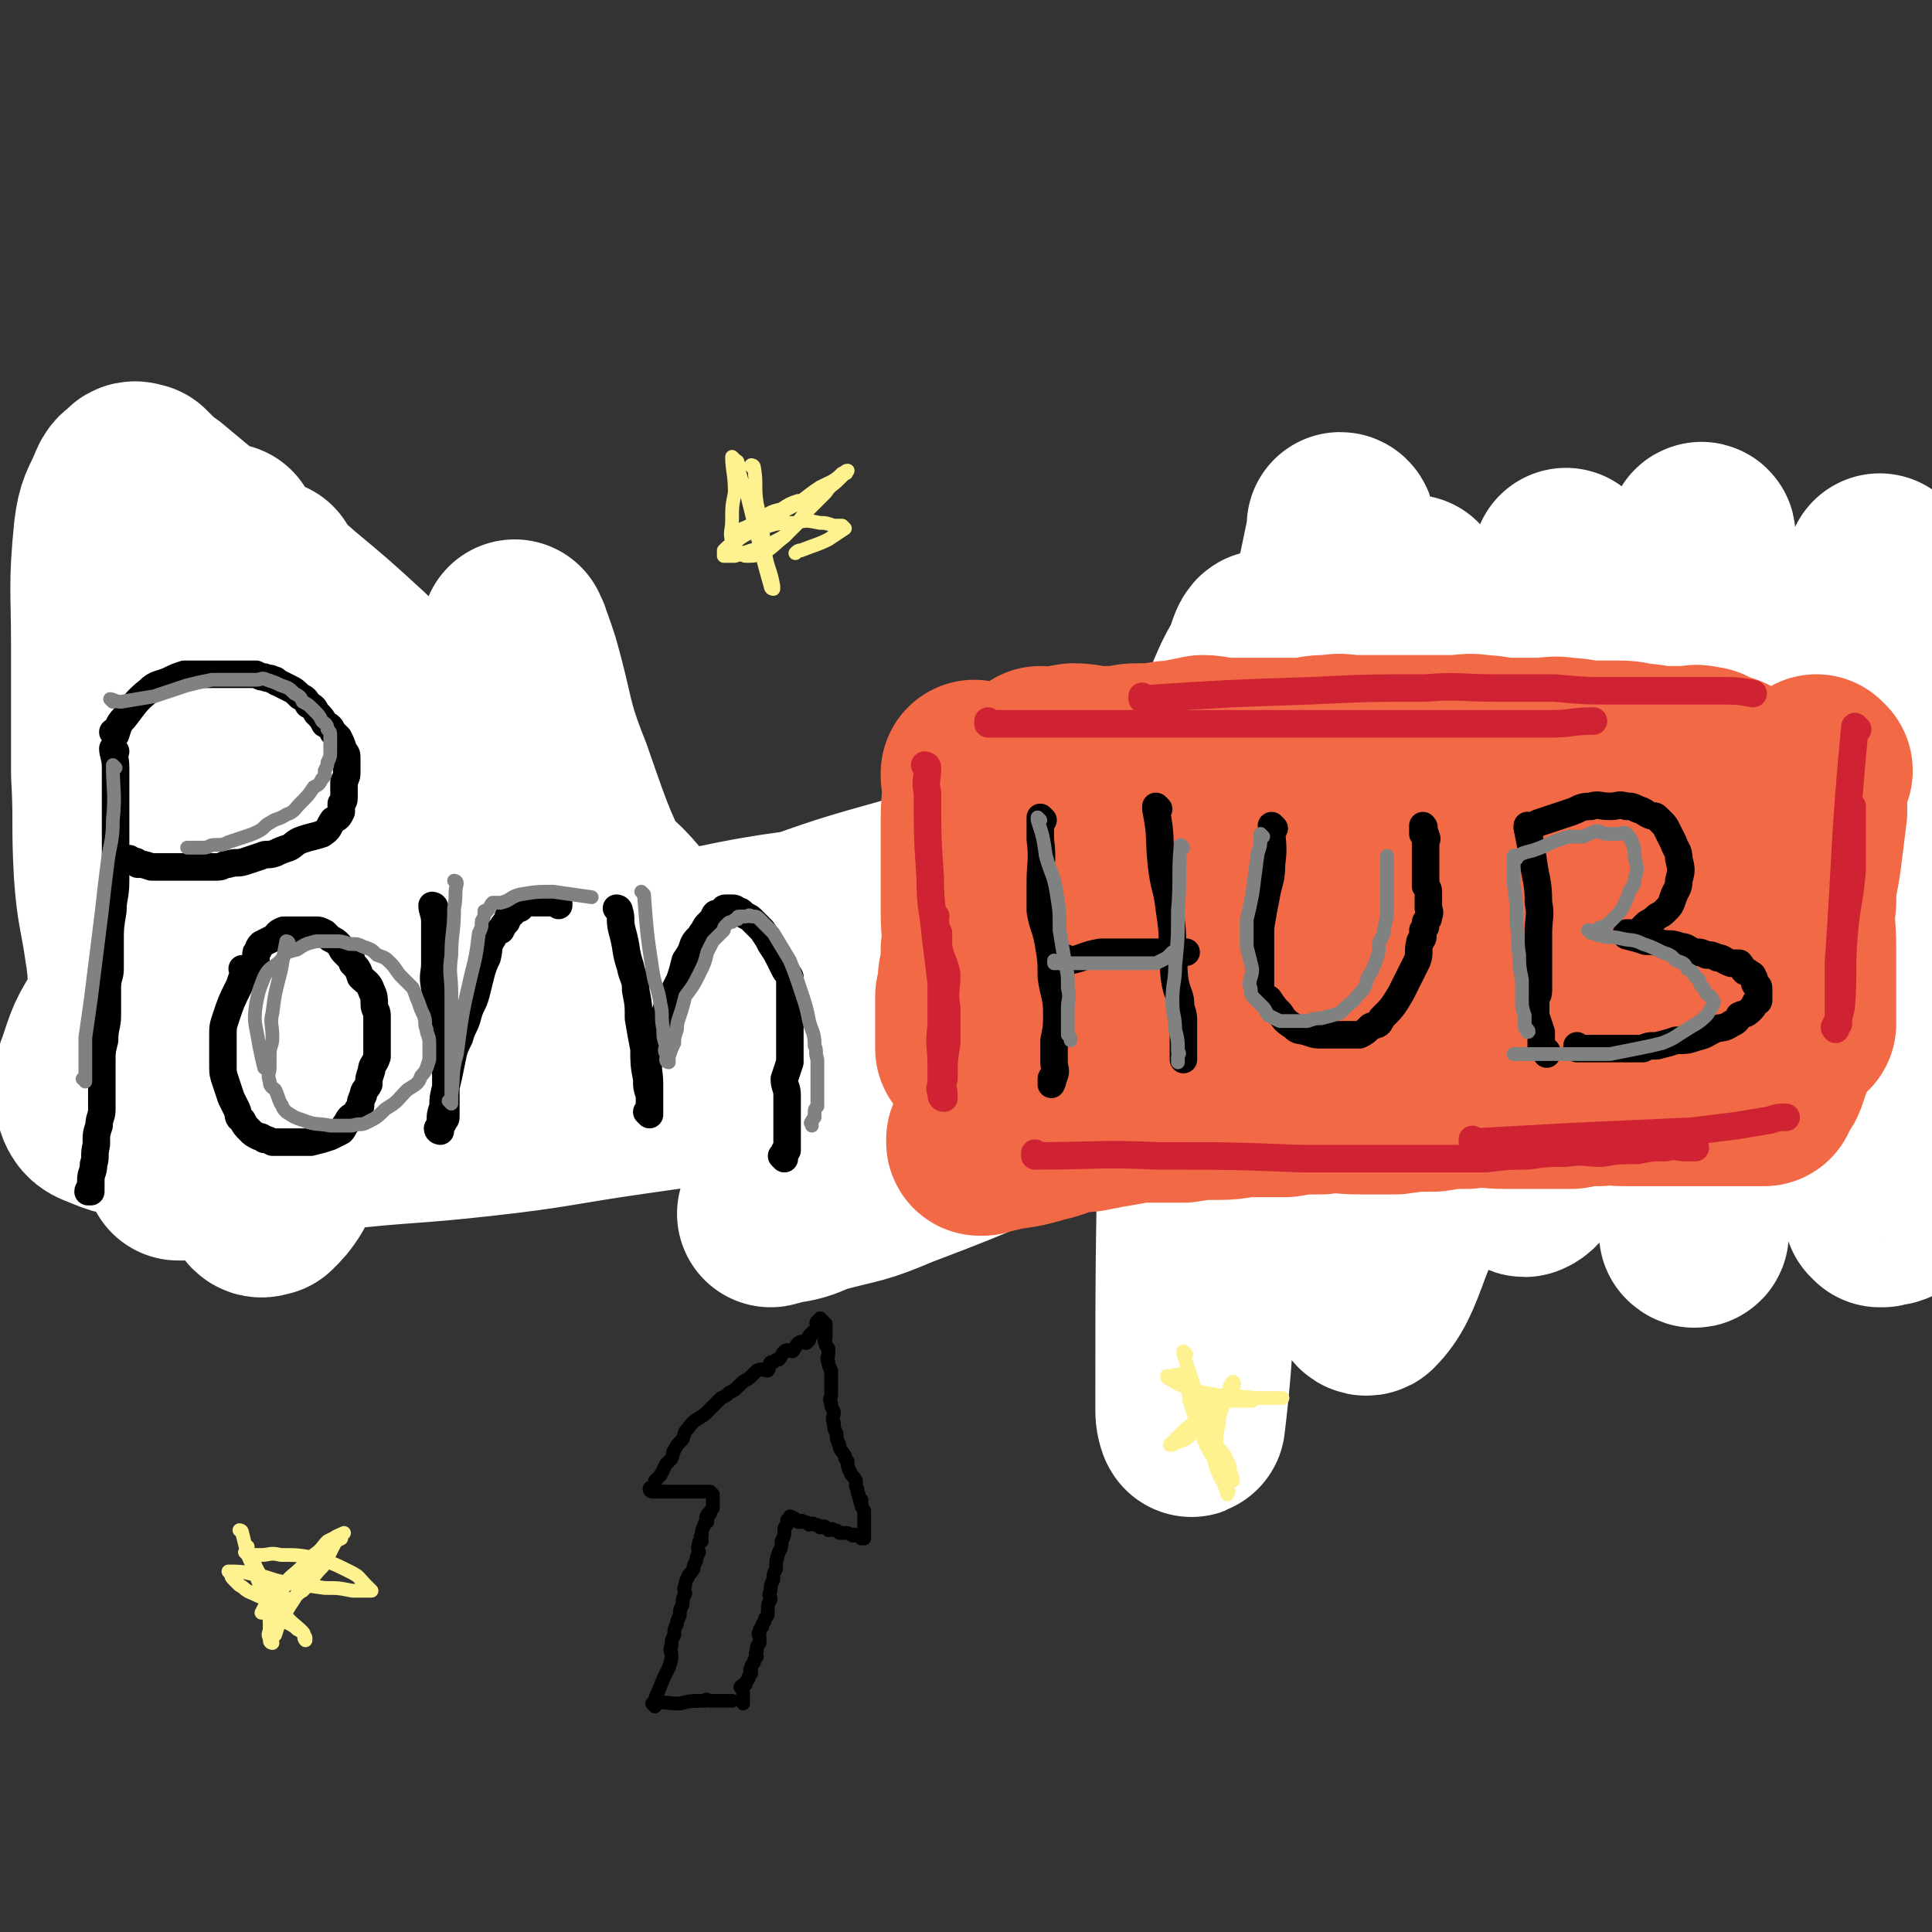 <svg viewBox='0 0 702 702' version='1.1' xmlns='http://www.w3.org/2000/svg' xmlns:xlink='http://www.w3.org/1999/xlink'><rect x="0" y="0" width="702" height="702" fill="#333333" stroke="none"/><g fill='none' stroke='#000000' stroke-width='20' stroke-linecap='round' stroke-linejoin='round'><path d='M55,250c0,0 0,-1 -1,-1 0,0 1,0 1,1 0,0 0,0 0,0 0,0 0,-1 -1,-1 0,0 1,0 1,1 0,0 0,0 0,0 0,0 0,-1 -1,-1 0,0 1,0 1,1 0,6 0,6 0,13 0,8 0,8 0,17 0,7 0,7 0,14 0,9 1,9 1,19 0,10 0,10 0,20 0,7 -1,7 -1,14 0,7 0,7 0,14 0,5 0,5 0,11 -1,5 -1,4 -2,9 -1,5 -1,5 -1,10 0,6 0,6 0,12 0,3 0,3 0,6 0,2 -1,2 -1,4 '/><path d='M49,229c0,0 -1,-1 -1,-1 10,0 11,0 22,0 3,0 3,0 5,0 3,0 3,0 5,0 4,0 4,0 7,0 3,0 3,0 6,0 2,0 2,0 4,0 3,0 3,0 5,0 3,0 3,0 5,0 2,1 2,0 4,1 2,0 2,0 4,1 3,1 3,0 5,1 3,2 3,2 6,3 3,2 3,2 6,3 2,1 2,1 3,2 2,1 2,1 2,2 2,2 1,2 2,3 2,2 2,2 3,4 1,2 1,2 1,3 1,2 1,2 1,4 1,2 1,2 1,5 0,2 0,2 0,4 0,2 0,2 0,4 0,2 0,2 0,4 0,2 0,2 0,4 0,2 0,2 0,4 0,1 -1,1 -1,3 -1,2 -1,2 -2,4 0,2 0,2 -1,4 0,1 -1,1 -2,3 -1,1 -1,1 -2,2 -1,2 -1,2 -2,3 -3,1 -3,1 -6,2 -4,2 -4,2 -8,3 -4,1 -4,1 -7,1 -3,0 -3,1 -6,1 -2,0 -2,0 -4,0 -2,0 -2,0 -4,0 -4,0 -4,0 -7,0 -4,0 -4,0 -7,0 -3,0 -3,0 -6,0 -3,0 -3,0 -6,0 -3,0 -3,0 -6,0 0,0 0,-1 0,-1 -1,-1 -1,0 -2,0 0,0 0,0 0,0 '/><path d='M127,350c0,0 -1,-1 -1,-1 0,0 1,0 1,1 0,0 0,0 0,0 0,0 -1,-1 -1,-1 0,0 1,0 1,1 0,0 0,0 0,0 0,0 -1,-1 -1,-1 0,0 1,0 1,1 0,0 0,0 0,0 -1,0 -1,-1 -1,0 -4,2 -5,2 -8,5 -5,3 -5,2 -8,6 -3,2 -2,2 -3,5 -2,3 -2,3 -3,6 -2,4 -1,4 -2,8 -1,3 -1,4 -1,7 0,3 0,3 0,7 0,4 0,4 1,8 1,2 1,3 2,5 1,2 1,2 3,4 2,2 2,3 5,5 4,2 4,2 8,4 4,1 4,1 8,2 4,0 4,0 9,0 3,0 3,0 6,0 2,-1 2,-1 5,-2 3,-2 2,-3 6,-5 4,-3 4,-2 8,-5 3,-3 2,-3 5,-6 1,-3 1,-3 3,-6 1,-3 2,-3 3,-6 1,-3 0,-4 1,-7 0,-4 1,-4 1,-8 0,-5 0,-5 -1,-9 -1,-4 -2,-4 -3,-8 -1,-3 -1,-3 -2,-6 -1,-3 -1,-3 -2,-5 -2,-3 -2,-2 -4,-5 -1,-2 -1,-2 -3,-4 -2,-2 -3,-2 -6,-3 -4,-2 -4,-2 -7,-3 -4,-1 -4,-1 -8,-1 -3,0 -3,0 -7,0 -2,0 -2,-1 -5,0 -2,0 -2,1 -4,2 -2,2 -1,2 -3,4 0,0 0,0 0,0 '/><path d='M201,326c0,0 -1,-1 -1,-1 0,0 0,0 1,1 0,0 0,0 0,0 0,0 -1,-1 -1,-1 0,0 0,0 1,1 0,0 0,0 0,0 0,1 0,1 0,3 2,6 3,6 5,13 1,6 1,6 2,11 0,5 0,5 1,9 1,8 2,7 3,15 2,8 2,8 3,16 1,5 1,5 2,10 1,4 0,4 1,7 0,2 0,2 0,4 0,2 0,2 0,3 0,1 0,1 0,2 0,0 0,0 0,1 0,0 0,0 0,0 0,0 -1,0 -1,-1 0,-1 0,-1 1,-3 0,-5 0,-5 1,-9 0,-6 0,-6 1,-11 0,-4 0,-4 1,-8 0,-3 -1,-3 0,-7 1,-4 1,-4 3,-7 2,-3 2,-3 3,-6 1,-3 1,-3 2,-6 1,-3 1,-3 2,-6 0,-3 -1,-3 0,-6 0,-2 0,-2 1,-5 0,-2 1,-2 2,-4 1,-2 1,-2 3,-4 3,-2 3,-1 6,-3 3,-1 3,-1 6,-2 2,-1 2,-1 4,-1 2,-1 2,0 4,0 2,0 2,-1 5,0 2,0 2,0 4,1 2,1 2,1 5,2 3,2 3,2 7,4 0,0 0,0 0,0 '/><path d='M316,342c0,0 -1,-1 -1,-1 0,0 0,0 1,1 0,0 0,0 0,0 0,0 -1,-1 -1,-1 0,0 0,0 1,1 0,0 0,0 0,0 0,0 -1,-1 -1,-1 0,0 1,0 1,1 0,4 0,5 0,9 1,9 2,9 3,17 1,7 1,7 2,14 1,8 1,8 2,15 0,5 0,5 1,10 0,2 -1,2 0,5 0,1 0,1 0,3 0,1 0,1 1,2 0,1 0,1 0,2 0,0 0,0 0,0 0,0 -1,-1 -1,-1 0,0 0,1 1,1 0,-3 0,-4 1,-7 1,-5 1,-5 3,-9 1,-5 1,-5 3,-9 2,-4 1,-4 3,-8 2,-4 2,-4 5,-8 2,-4 2,-4 4,-9 2,-3 2,-3 5,-6 2,-4 1,-4 4,-8 1,-3 2,-3 4,-6 1,-2 0,-2 2,-4 1,-1 2,-1 3,-2 1,-1 1,-1 2,-2 1,-1 1,0 3,-1 2,0 2,0 3,0 2,0 3,0 4,0 3,1 3,1 5,3 3,2 3,2 6,5 2,2 2,2 4,5 2,1 2,1 3,4 1,2 1,2 2,5 2,4 2,4 3,8 0,3 0,3 -1,6 0,4 0,4 0,7 0,4 0,4 0,7 0,4 0,4 0,8 0,3 0,3 0,7 0,2 0,2 0,4 0,1 0,1 0,3 0,1 0,1 0,2 0,1 0,1 0,2 0,1 0,1 0,2 0,0 0,0 0,0 '/></g>
<g fill='none' stroke='#F26946' stroke-width='68' stroke-linecap='round' stroke-linejoin='round'><path d='M457,255c0,0 -1,-1 -1,-1 0,0 0,0 0,1 0,0 0,0 0,0 1,0 0,-1 0,-1 0,0 0,0 0,1 0,0 0,0 0,0 1,0 0,-1 0,-1 0,0 0,0 0,1 0,0 0,0 0,0 0,5 0,5 0,10 0,6 1,6 0,13 0,4 0,4 0,8 -1,4 0,4 -1,8 0,5 0,5 0,9 -1,4 -1,4 -1,8 0,5 1,5 0,10 0,5 0,5 -1,10 0,5 0,5 0,10 0,4 0,4 0,8 0,4 0,4 0,8 0,5 0,5 0,9 0,4 0,4 0,9 0,4 1,4 0,8 0,2 0,2 -1,5 0,1 0,1 0,3 0,1 0,1 0,2 0,0 0,0 0,1 '/><path d='M463,255c0,0 -1,-1 -1,-1 0,0 0,0 0,1 0,0 0,0 0,0 1,0 0,-1 0,-1 0,0 0,0 0,1 0,0 0,0 0,0 5,0 5,-1 10,0 11,1 11,0 23,2 4,1 4,2 7,2 4,0 4,0 8,0 5,0 5,0 9,1 5,0 5,0 10,0 5,0 5,0 10,0 3,0 3,0 7,0 3,0 3,0 7,0 4,0 4,0 8,0 5,0 5,0 9,0 5,0 5,0 10,0 5,0 5,0 10,0 3,0 3,0 7,0 4,0 4,0 8,0 4,0 4,0 8,0 5,0 5,0 10,1 5,0 5,-1 9,0 5,0 4,0 9,1 4,0 4,0 8,0 3,0 3,0 6,0 4,0 4,0 7,1 4,0 4,-1 7,0 3,0 3,0 5,1 2,0 2,0 4,0 2,0 2,0 4,0 3,0 3,0 5,0 2,0 2,0 4,0 1,0 1,0 2,0 '/><path d='M456,415c0,0 -1,-1 -1,-1 0,0 0,0 0,1 0,0 0,0 0,0 1,0 0,-1 0,-1 0,0 0,0 0,1 0,0 0,0 0,0 14,-1 14,-1 27,-2 7,-1 7,-1 14,-2 5,-1 5,-1 10,-1 5,-1 5,-1 10,-1 6,0 6,0 11,0 4,0 4,0 9,0 4,0 4,0 9,0 4,0 4,0 9,0 4,0 4,0 8,0 5,0 5,0 10,0 5,0 5,0 10,0 4,0 4,0 8,0 4,0 4,0 8,0 4,0 4,0 9,0 4,0 4,0 8,0 5,0 5,0 9,0 4,0 4,0 9,0 3,0 3,0 7,0 4,0 4,0 8,0 4,0 4,0 8,0 3,0 3,0 6,0 3,0 3,0 6,0 3,-1 3,-1 7,-1 2,-1 2,0 5,0 2,0 2,0 4,0 1,0 1,0 3,0 1,0 1,0 1,0 2,0 2,0 4,0 2,0 2,0 3,1 '/><path d='M482,385c0,0 -1,-1 -1,-1 0,0 0,0 0,1 0,0 0,0 0,0 1,0 0,-1 0,-1 0,0 0,0 0,1 0,0 0,0 0,0 9,-1 9,-1 17,-2 8,0 8,1 15,1 5,-1 5,-1 11,-1 6,-1 6,0 12,0 6,0 6,0 13,0 6,0 6,0 13,0 6,-1 6,-1 12,-1 6,-1 6,0 12,0 5,0 5,0 11,0 6,0 6,0 12,0 4,0 4,0 8,0 5,0 5,0 10,0 5,0 5,0 10,0 4,0 4,0 8,0 4,0 4,0 8,0 4,0 4,0 8,0 3,-1 3,-1 5,-1 3,-1 3,-1 5,-1 2,-1 2,-1 3,-1 1,0 1,0 1,0 1,-1 1,-1 2,-1 1,-1 1,-1 1,-2 1,-2 1,-2 1,-4 1,-3 1,-3 1,-5 0,-4 0,-4 0,-8 0,-4 0,-4 0,-7 0,-3 0,-3 -1,-7 0,-4 0,-4 -1,-7 0,-4 0,-4 -1,-7 0,-3 -1,-3 -1,-7 0,-3 0,-3 0,-6 0,-2 0,-2 -1,-4 -1,-2 -1,-2 -2,-4 -1,-2 -1,-2 -2,-3 -1,-2 -1,-2 -3,-3 -3,-2 -3,-2 -6,-3 -5,-2 -5,-1 -10,-2 -6,-1 -6,-1 -11,-1 -7,-1 -8,0 -15,0 -7,-1 -7,-1 -15,-1 -8,-1 -8,-1 -16,-2 -7,-1 -7,-1 -15,-1 -8,-1 -8,-1 -16,-1 -7,-1 -7,-1 -15,-2 -8,-1 -8,-1 -16,-1 -9,-1 -9,-1 -17,-1 -8,-1 -8,0 -16,0 -7,0 -7,0 -14,0 -5,1 -5,1 -10,1 -2,1 -2,1 -5,2 -1,0 -1,0 -2,1 -1,0 -1,0 -2,1 0,0 0,0 0,0 1,1 1,1 3,2 4,3 4,3 8,5 5,2 5,2 10,3 6,2 6,2 12,4 7,2 7,2 15,3 7,2 7,2 14,3 7,1 7,0 14,1 8,1 8,1 16,2 6,1 6,1 13,2 6,1 6,1 13,2 6,1 6,2 13,2 6,1 6,1 13,1 5,1 5,1 11,1 7,1 7,1 13,1 5,1 5,1 10,1 4,1 4,0 9,1 4,0 4,0 7,1 2,0 2,0 4,0 1,0 1,0 2,0 0,0 0,0 0,0 0,0 0,-1 0,-1 -1,0 0,0 0,1 '/><path d='M479,334c0,0 -1,-1 -1,-1 0,0 0,0 0,1 0,0 0,0 0,0 1,0 0,-1 0,-1 0,0 0,0 0,1 0,0 0,0 0,0 7,-1 7,-1 14,-2 8,0 8,-1 16,-2 7,-1 7,-1 15,-2 9,0 9,1 18,1 9,-1 9,-1 19,-2 8,0 8,1 16,1 7,0 7,0 14,0 8,0 8,0 16,0 9,0 9,0 18,0 7,0 7,0 14,0 7,0 7,0 15,0 7,0 7,0 14,0 6,0 6,0 12,0 5,0 5,0 10,0 4,0 5,0 7,0 '/><path d='M506,348c0,0 -1,-1 -1,-1 0,0 0,0 0,1 0,0 0,0 0,0 1,0 0,-1 0,-1 0,0 0,0 0,1 0,0 0,0 0,0 12,-1 12,-1 23,-2 7,-1 7,-2 13,-2 10,-1 10,0 21,0 9,-1 9,-1 19,-1 12,-1 12,-1 24,-1 15,-1 15,-1 31,-1 15,-1 15,-1 30,-1 10,-1 10,0 20,0 1,0 1,0 1,0 '/></g>
<g fill='none' stroke='#FFFFFF' stroke-width='68' stroke-linecap='round' stroke-linejoin='round'><path d='M477,280c0,0 -1,-1 -1,-1 0,0 0,0 0,1 0,0 0,0 0,0 -9,35 -10,35 -18,71 -10,46 -11,46 -18,94 -5,35 -3,39 -7,72 0,1 -1,-2 -1,-4 0,-53 0,-53 1,-105 1,-31 0,-31 2,-61 2,-27 2,-27 5,-53 2,-14 3,-14 6,-28 2,-7 2,-7 5,-14 3,-7 3,-6 6,-12 1,-3 2,-7 3,-6 2,2 2,5 1,11 0,22 0,22 -2,45 -3,29 -4,29 -8,59 -4,20 -4,20 -9,41 -2,8 -2,8 -4,16 0,0 -1,0 -1,0 3,-14 3,-14 7,-28 7,-33 6,-33 14,-66 7,-31 7,-31 15,-62 4,-18 4,-18 9,-36 3,-8 3,-8 5,-17 1,-3 1,-6 0,-6 0,0 0,3 -1,7 -5,24 -5,24 -9,48 -6,35 -7,35 -12,70 -3,27 -3,27 -4,54 -1,17 -1,17 -1,34 0,6 0,10 1,11 1,1 2,-4 3,-7 4,-22 4,-22 8,-43 6,-34 5,-34 13,-67 6,-24 7,-24 15,-47 4,-13 5,-13 9,-26 2,-4 2,-5 3,-9 1,-1 1,-3 1,-2 0,4 0,6 0,11 -3,27 -3,27 -5,54 -4,38 -5,38 -9,76 -3,36 -3,36 -5,72 -1,19 -1,19 0,38 0,4 1,9 3,8 5,-5 7,-10 11,-21 12,-30 12,-30 20,-62 9,-32 8,-32 14,-65 6,-27 5,-27 11,-54 4,-16 4,-16 9,-32 2,-9 2,-9 4,-18 2,-6 2,-6 3,-12 0,-2 0,-5 0,-5 0,1 0,4 0,8 -2,23 -3,23 -5,46 -3,37 -4,37 -7,74 -3,29 -3,29 -5,58 -1,16 -1,16 0,31 0,4 0,9 2,9 3,-1 5,-6 8,-12 9,-23 10,-23 16,-47 9,-36 7,-37 15,-74 6,-30 5,-31 13,-61 3,-14 4,-14 8,-27 2,-5 1,-5 3,-11 1,-1 1,-1 1,-3 1,0 0,-1 0,0 0,10 0,10 -1,21 -1,24 -1,24 -2,48 -2,37 -3,37 -5,73 -1,30 -2,30 -1,60 1,18 2,18 4,35 1,8 1,9 2,16 1,1 1,0 1,0 0,-9 0,-9 0,-17 2,-31 1,-31 5,-62 4,-31 4,-31 11,-62 3,-15 3,-15 8,-29 2,-8 3,-7 6,-15 3,-8 3,-8 5,-15 1,-6 1,-6 2,-12 1,-2 1,-2 1,-4 0,-1 0,-2 0,-1 1,5 1,5 1,11 1,23 1,23 1,46 0,28 -1,28 0,56 1,21 1,22 4,43 2,12 3,12 6,24 2,4 2,5 3,8 0,1 1,0 1,0 2,-11 2,-11 3,-22 3,-25 4,-25 5,-49 2,-19 1,-19 2,-38 1,-12 1,-12 1,-24 1,-7 1,-7 1,-14 0,-7 0,-7 0,-14 0,-8 0,-8 0,-17 0,-9 1,-9 1,-17 0,-6 0,-6 0,-11 0,-3 0,-3 0,-5 0,-1 0,-2 0,-2 0,0 0,0 0,1 0,9 0,9 0,18 0,18 0,18 -1,36 0,18 0,18 -1,36 0,17 0,17 -1,35 0,13 0,13 -1,26 0,10 -1,10 -1,20 0,9 1,9 1,19 1,8 0,8 1,16 1,6 1,6 2,13 0,5 0,5 0,9 0,3 0,3 0,5 0,0 0,0 0,0 1,0 0,0 1,1 0,0 1,0 1,0 2,-1 2,0 4,-1 2,-2 3,-2 5,-4 2,-3 2,-4 3,-7 1,-4 1,-4 0,-8 -1,-5 -1,-6 -5,-10 -5,-5 -5,-5 -12,-8 -14,-5 -14,-4 -28,-7 -20,-4 -20,-4 -40,-6 -25,-3 -25,-2 -50,-4 -27,-2 -27,-3 -54,-4 -30,-1 -30,0 -60,0 -29,0 -29,-1 -58,0 -24,0 -24,1 -47,2 -19,1 -19,2 -37,3 -12,1 -12,1 -25,2 -4,1 -4,1 -9,1 -1,1 -1,1 -2,1 0,0 0,-1 0,-1 10,-3 11,-3 21,-6 25,-7 25,-8 51,-15 51,-12 51,-12 102,-22 13,-3 13,-3 26,-5 8,-1 8,-1 16,-1 4,-1 5,-1 7,0 1,0 0,1 -1,2 -12,9 -12,10 -25,18 -24,14 -24,15 -49,27 -24,12 -24,11 -49,22 -21,9 -21,9 -42,17 -14,6 -14,5 -29,9 -7,3 -7,3 -14,4 -1,1 -2,0 -3,1 0,0 0,0 0,0 5,-2 5,-2 10,-4 21,-9 21,-10 42,-18 24,-10 24,-10 48,-20 21,-8 21,-7 41,-15 15,-6 15,-6 31,-12 7,-2 7,-3 14,-5 3,-1 3,-1 6,-2 0,0 0,0 -1,0 -12,1 -12,1 -24,2 -33,5 -33,4 -67,10 -40,6 -40,6 -80,13 -35,5 -35,5 -70,10 -28,4 -28,5 -55,8 -27,3 -27,2 -54,5 -2,0 -4,0 -3,0 1,-2 2,-3 6,-5 16,-9 17,-9 34,-17 29,-14 29,-15 59,-28 32,-13 32,-13 65,-24 25,-9 25,-9 50,-16 15,-4 16,-4 31,-7 8,-2 8,-3 17,-4 3,-1 4,0 5,0 1,0 -1,-1 -2,0 -15,5 -15,5 -29,11 -37,15 -37,16 -74,30 -27,11 -27,12 -55,22 -30,11 -30,11 -60,21 -27,9 -27,10 -54,18 -15,4 -15,4 -30,7 -7,2 -7,2 -14,3 -1,0 -3,0 -2,0 0,-3 1,-4 5,-6 17,-12 17,-12 36,-22 34,-16 33,-17 69,-31 35,-12 35,-12 71,-21 36,-8 36,-7 73,-12 25,-3 25,-2 50,-3 15,0 15,0 31,1 5,0 5,0 10,1 1,0 2,-1 1,0 -6,3 -7,4 -15,7 -31,13 -31,14 -63,24 -33,10 -34,10 -68,17 -29,7 -29,6 -58,11 -33,6 -32,7 -65,12 -27,4 -27,4 -55,6 -17,2 -17,2 -34,1 -8,-1 -9,-1 -16,-4 -3,-1 -4,-2 -5,-6 -1,-5 -1,-6 1,-11 3,-9 3,-10 9,-19 9,-15 10,-15 22,-28 14,-17 15,-17 30,-33 15,-15 14,-15 29,-30 8,-8 8,-8 17,-16 2,-3 2,-3 5,-6 1,-1 1,-2 2,-1 0,1 0,2 0,4 -2,15 -1,15 -3,30 -5,28 -5,28 -11,55 -6,24 -7,24 -15,48 -4,12 -4,12 -9,24 -3,8 -3,8 -7,15 -2,3 -2,3 -5,6 -1,0 -2,1 -3,0 -3,-4 -3,-5 -4,-10 -3,-16 -3,-16 -5,-31 -2,-20 -2,-20 -3,-39 -2,-23 -2,-23 -3,-45 -1,-18 -1,-19 -1,-37 0,-13 0,-13 0,-26 0,-10 0,-10 1,-20 1,-8 1,-8 2,-16 0,-5 0,-5 1,-10 0,-3 0,-3 0,-6 0,-1 0,-2 0,-2 0,0 0,1 0,2 1,15 0,15 2,29 3,29 2,29 7,58 6,26 6,26 13,52 6,22 6,22 14,43 4,10 4,10 9,20 2,3 3,4 5,5 1,1 1,0 1,-1 0,-9 0,-9 0,-18 -1,-16 -1,-16 -4,-31 -2,-20 -3,-20 -6,-39 -3,-19 -3,-19 -7,-37 -3,-16 -3,-16 -6,-32 -3,-12 -3,-12 -6,-23 -2,-5 -3,-5 -5,-10 -1,-3 -1,-3 -2,-5 0,0 0,0 0,0 0,3 0,3 1,6 5,16 4,16 11,31 12,27 13,27 28,51 14,22 14,22 30,43 7,10 7,10 16,19 3,3 4,3 8,5 1,1 2,1 3,0 3,-4 3,-5 4,-11 2,-18 1,-19 1,-38 0,-22 0,-22 -3,-44 -1,-12 -1,-12 -4,-24 -1,-7 -2,-6 -4,-13 0,-2 -1,-2 -1,-3 0,0 0,0 0,0 2,5 2,5 4,11 6,21 4,21 12,41 9,26 9,26 21,50 11,23 12,22 26,44 6,10 7,10 13,20 2,2 3,4 4,5 0,1 -1,-1 -1,-2 -3,-9 -3,-9 -7,-18 -6,-13 -5,-14 -12,-27 -7,-11 -7,-11 -16,-21 -8,-10 -9,-10 -19,-18 -11,-10 -11,-9 -22,-18 -15,-13 -14,-14 -29,-27 -15,-15 -15,-15 -30,-30 -12,-11 -12,-11 -24,-21 -9,-8 -10,-8 -20,-16 -8,-7 -8,-7 -16,-13 -6,-5 -6,-5 -12,-10 -3,-2 -3,-2 -6,-5 -1,-1 -1,-1 -2,-2 0,0 0,0 0,0 -1,0 -2,-1 -3,0 -2,2 -3,2 -4,5 -3,7 -4,7 -5,15 -2,20 -1,21 -1,41 0,24 0,24 0,47 1,18 0,18 1,36 1,14 2,14 4,28 1,4 1,4 1,9 0,0 0,1 0,1 0,0 0,-1 0,-2 -1,-9 -1,-9 -1,-18 -2,-20 -2,-20 -3,-40 -1,-7 -1,-7 -1,-14 '/></g>
<g fill='none' stroke='#000000' stroke-width='10' stroke-linecap='round' stroke-linejoin='round'><path d='M42,273c0,0 -1,-1 -1,-1 0,2 1,3 1,7 0,9 0,9 0,18 0,6 0,6 0,12 0,5 0,5 0,11 0,6 -1,6 -1,11 -1,6 -1,6 -1,11 0,5 0,5 0,10 0,3 -1,3 -1,7 0,5 0,5 0,10 0,4 -1,4 -1,9 -1,4 -1,4 -1,8 0,4 0,4 0,9 0,4 0,4 0,8 0,3 -1,3 -1,6 -1,3 -1,3 -1,7 -1,4 0,4 -1,7 0,3 -1,3 -1,6 0,1 0,1 0,3 0,0 -1,0 -1,1 0,0 0,0 0,0 0,0 1,0 1,0 '/><path d='M42,267c0,0 0,-1 -1,-1 0,0 1,0 1,1 0,0 0,0 0,0 0,0 0,-1 -1,-1 0,0 1,0 1,1 0,0 0,0 0,0 0,0 0,-1 -1,-1 0,0 1,1 1,1 1,-3 1,-4 3,-6 4,-5 4,-6 9,-10 3,-3 4,-2 8,-4 2,-1 2,-1 5,-2 2,0 3,0 5,0 2,0 2,0 5,0 3,0 3,0 5,0 3,0 3,0 5,0 2,0 2,0 3,0 2,0 2,0 3,0 2,1 2,1 3,1 2,1 2,0 3,1 2,0 1,1 2,1 2,1 2,1 4,2 2,1 2,1 4,3 2,1 2,1 3,3 2,1 2,1 3,3 2,2 2,2 3,4 2,1 2,1 3,3 1,1 1,1 2,2 1,2 1,2 2,5 1,1 1,1 1,3 0,2 0,2 0,4 0,2 0,2 -1,4 0,1 0,1 0,2 0,2 0,2 0,3 0,2 0,2 -1,3 0,2 0,2 0,3 -1,2 -1,2 -3,3 -2,3 -1,3 -4,5 -3,1 -4,1 -7,2 -3,1 -3,2 -5,3 -3,1 -3,1 -5,2 -3,1 -3,0 -5,1 -3,1 -3,1 -6,2 -3,1 -3,0 -6,1 -2,0 -2,1 -4,1 -3,0 -3,0 -7,0 -4,0 -4,0 -9,0 -2,0 -2,0 -5,0 -1,0 -1,0 -3,0 -3,-1 -3,-1 -5,-1 -1,-1 0,-1 -1,-1 -1,0 -1,0 -1,0 0,0 0,0 0,0 0,0 -1,-1 -1,-1 '/><path d='M89,353c0,0 0,-1 -1,-1 0,0 1,0 1,1 0,0 0,0 0,0 0,0 0,-1 -1,-1 0,0 1,0 1,1 0,0 0,0 0,0 0,0 0,-1 -1,-1 0,0 1,0 1,1 0,0 0,0 0,0 0,0 0,-1 -1,-1 0,0 1,0 1,1 -1,2 -1,2 -2,5 -3,6 -3,6 -5,12 -1,3 -1,3 -1,7 0,3 0,3 0,6 0,2 0,2 0,4 0,3 0,3 1,6 1,3 1,3 2,6 1,2 1,2 2,4 1,2 0,3 2,4 1,2 1,2 3,4 1,1 1,1 3,2 1,0 1,0 2,1 1,0 1,0 3,1 1,0 1,0 3,0 2,0 2,0 4,0 4,0 4,0 7,0 4,-1 4,-1 7,-2 2,-1 2,-1 4,-2 1,-1 1,-2 2,-3 1,-2 1,-2 3,-3 1,-2 1,-2 2,-3 0,-2 0,-2 1,-4 0,-2 1,-2 2,-4 0,-2 0,-2 1,-5 0,-2 1,-2 2,-5 0,-1 0,-1 0,-3 0,-2 0,-2 0,-4 0,-2 0,-2 0,-4 0,-2 0,-2 0,-4 0,-2 -1,-2 -1,-4 0,-2 0,-3 -1,-5 -1,-3 -2,-3 -4,-5 -1,-3 -1,-3 -3,-5 0,-1 0,-1 -1,-2 -1,-1 -1,-1 -2,-2 -1,-1 -1,-2 -2,-3 -1,-1 -1,-1 -3,-2 -1,-1 -1,-1 -2,-2 -2,-1 -2,-1 -3,-1 -1,0 -1,0 -3,0 -2,0 -2,0 -3,0 -2,0 -2,0 -3,0 -2,0 -2,0 -3,0 -3,1 -2,2 -4,3 -2,1 -2,1 -4,2 -1,1 -1,1 -1,2 -1,1 -1,1 -1,2 0,2 0,2 0,4 0,1 0,1 0,2 '/><path d='M158,330c0,0 -1,-1 -1,-1 0,0 1,0 1,1 0,0 0,0 0,0 0,0 -1,-1 -1,-1 0,0 1,0 1,1 0,0 0,0 0,0 0,0 -1,-1 -1,-1 0,2 1,3 1,6 0,7 0,7 0,15 0,4 -1,4 0,9 0,6 1,5 2,11 1,6 1,6 1,12 0,5 1,5 1,9 0,4 0,4 0,9 0,3 0,3 0,6 0,1 -1,1 -1,2 -1,1 -1,1 -1,2 0,0 0,0 0,1 0,0 0,0 0,0 0,0 -1,0 -1,-1 0,0 1,1 1,1 0,0 0,0 0,0 0,-1 0,-1 0,-3 0,-3 0,-3 1,-6 0,-3 0,-3 1,-7 1,-4 1,-4 2,-9 1,-5 1,-5 3,-9 1,-4 2,-4 3,-8 1,-4 2,-4 3,-8 1,-4 1,-4 2,-8 1,-3 1,-3 2,-5 1,-4 0,-4 2,-7 1,-2 1,-2 3,-3 1,-2 1,-2 2,-3 1,-2 0,-2 2,-3 1,-2 1,-1 3,-2 1,-1 1,-2 2,-2 1,-1 1,0 3,0 1,0 1,0 2,0 1,0 1,0 2,0 0,0 0,0 1,0 1,0 1,0 2,0 0,0 0,0 0,0 1,0 1,0 2,0 0,0 0,0 0,0 0,0 0,0 0,1 '/><path d='M225,331c0,0 -1,-1 -1,-1 0,0 0,0 1,1 0,0 0,0 0,0 0,0 -1,-1 -1,-1 0,0 0,0 1,1 0,0 0,0 0,0 0,0 -1,-1 -1,-1 0,0 1,0 1,1 1,3 0,3 1,7 2,7 1,7 3,13 1,5 2,4 2,9 1,5 1,5 1,10 1,6 1,6 2,11 0,5 0,6 1,11 0,3 0,3 1,6 0,2 0,2 0,3 0,1 0,1 0,2 0,1 0,1 0,1 0,0 0,0 0,1 0,0 0,0 0,0 0,0 -1,-1 -1,-1 0,0 1,1 1,1 0,-2 0,-3 0,-5 0,-3 0,-3 0,-6 0,-5 -1,-5 0,-9 1,-4 2,-4 3,-8 1,-3 1,-4 2,-7 1,-3 1,-3 2,-6 2,-4 2,-4 4,-8 1,-3 1,-3 2,-7 2,-3 2,-3 3,-6 1,-2 2,-2 3,-4 1,-1 1,-2 2,-3 1,-1 1,-1 2,-2 1,-1 0,-1 1,-2 1,0 1,0 2,0 0,-1 0,-1 1,-1 0,-1 0,-1 1,-1 0,0 0,0 0,0 0,0 0,0 1,0 0,0 0,0 1,0 1,0 1,0 2,1 1,0 1,0 2,1 1,1 2,1 3,2 2,2 2,2 4,4 2,3 2,3 3,5 2,3 2,3 3,5 1,2 1,2 2,4 1,2 1,1 2,3 0,2 0,2 0,4 0,3 0,3 0,6 0,4 0,4 0,8 0,3 0,3 0,6 0,4 0,4 0,7 -1,3 -1,3 -2,6 0,3 1,3 1,6 0,3 0,3 0,5 0,2 0,2 0,4 0,2 0,2 0,4 0,1 0,1 0,2 0,1 0,1 0,3 0,1 0,1 0,2 -1,0 -1,0 -1,1 -1,1 0,1 0,2 0,0 0,0 0,0 0,0 -1,-1 -1,-1 '/></g>
<g fill='none' stroke='#F26946' stroke-width='68' stroke-linecap='round' stroke-linejoin='round'><path d='M355,282c0,0 -1,-1 -1,-1 0,0 0,0 0,1 0,0 0,0 0,0 1,0 0,-1 0,-1 0,0 0,0 0,1 0,0 0,0 0,0 1,0 0,-1 0,-1 0,0 0,0 0,1 1,8 0,8 0,16 0,6 0,6 0,11 0,6 0,6 0,11 0,6 0,6 0,12 0,7 1,7 0,13 0,5 0,5 -1,10 0,3 0,3 -1,7 0,3 0,3 0,6 0,3 0,3 0,6 0,2 0,2 0,3 0,1 0,1 0,2 0,1 0,1 0,1 0,0 0,0 0,1 0,0 0,0 0,0 '/><path d='M379,277c0,0 -1,-1 -1,-1 0,0 0,0 0,1 0,0 0,0 0,0 1,0 0,-1 0,-1 0,0 0,0 0,1 0,0 0,0 0,0 1,0 0,-1 0,-1 0,0 0,1 0,1 6,-1 6,-1 12,-2 5,0 5,1 10,1 4,0 4,0 7,0 4,-1 4,-1 7,-1 3,0 3,0 6,0 4,-1 4,-1 7,-1 5,-1 5,-1 10,-2 4,0 4,1 9,1 5,0 5,0 10,0 6,0 6,0 11,0 4,0 4,0 8,0 4,-1 4,-1 8,-1 5,-1 5,0 9,0 4,0 4,0 9,0 5,0 5,0 10,0 5,0 5,0 10,0 4,0 4,0 7,0 5,0 5,-1 10,0 5,0 5,1 11,1 5,0 5,0 10,0 5,0 5,-1 10,0 5,0 5,1 10,1 4,0 4,0 7,0 5,0 5,0 9,1 5,0 5,1 11,1 3,0 3,0 7,0 3,0 3,-1 5,0 2,0 2,0 3,1 3,1 3,1 6,2 '/><path d='M357,415c0,0 -1,-1 -1,-1 0,0 0,0 0,1 0,0 0,0 0,0 1,0 0,-1 0,-1 0,0 0,0 0,1 0,0 0,0 0,0 5,-1 5,-1 9,-2 7,-1 7,-1 14,-3 5,-1 5,-2 10,-3 4,-1 4,0 8,-1 5,-1 5,-1 11,-2 5,-1 5,-1 11,-1 6,0 6,0 11,0 6,-1 6,-1 13,-1 6,0 6,-1 12,-1 6,0 6,0 12,0 6,-1 6,-1 13,-1 7,-1 7,0 14,0 6,0 6,0 13,0 7,-1 7,-1 14,-1 6,-1 6,-1 12,-1 7,-1 7,0 14,0 7,0 7,0 14,0 5,0 5,0 10,0 5,-1 5,-1 10,-1 4,-1 4,0 9,0 4,0 4,0 9,0 4,0 4,0 8,0 3,0 3,0 6,0 3,0 3,0 6,0 2,0 2,0 5,0 3,0 3,0 6,0 2,0 2,0 4,0 2,0 2,0 3,0 1,0 1,0 3,0 0,0 0,0 1,0 0,-1 0,-1 0,-1 0,0 0,0 0,0 0,0 -1,0 0,-1 0,-1 1,0 1,-1 2,-2 2,-2 3,-5 1,-3 1,-3 2,-6 1,-3 0,-3 1,-7 1,-3 2,-3 2,-6 2,-4 2,-4 3,-8 0,-5 -1,-5 -1,-10 0,-4 0,-4 0,-8 0,-3 0,-3 0,-6 0,-2 0,-2 0,-4 0,-3 0,-3 0,-5 0,-2 0,-2 0,-4 0,-2 1,-2 1,-4 0,-1 1,-1 0,-2 -2,-2 -2,-1 -5,-3 -1,-1 -1,-1 -2,-1 '/><path d='M394,335c0,0 -1,-1 -1,-1 0,0 0,0 0,1 0,0 0,0 0,0 1,0 0,-1 0,-1 0,0 0,0 0,1 0,0 0,0 0,0 12,0 12,1 23,1 32,1 32,0 64,1 25,0 25,0 49,0 18,-1 18,-1 36,-1 14,-1 14,-2 28,-2 12,-1 12,-1 24,-1 6,-1 6,-1 12,-1 4,0 4,0 7,0 2,0 2,0 3,0 1,0 1,0 1,0 0,0 0,0 0,0 -1,0 -1,0 -2,1 '/><path d='M358,349c0,0 -1,-1 -1,-1 0,0 0,0 0,1 0,0 0,0 0,0 1,0 0,-1 0,-1 0,0 0,0 0,1 0,0 0,0 0,0 13,0 13,-1 25,0 20,0 20,1 38,2 17,2 17,2 33,3 16,2 16,2 32,3 15,2 15,2 29,3 16,1 16,1 32,2 13,1 13,2 25,2 9,1 9,1 18,1 5,0 5,0 10,0 3,0 3,0 5,0 0,0 0,0 0,0 '/><path d='M377,375c0,0 -1,-1 -1,-1 0,0 0,0 0,1 0,0 0,0 0,0 1,0 0,-1 0,-1 0,0 0,0 0,1 0,0 0,0 0,0 24,-2 24,-3 48,-4 21,-2 21,-2 42,-2 18,-1 18,0 35,0 8,0 8,0 15,0 '/><path d='M661,280c-1,0 -1,-1 -1,-1 -1,7 -1,8 -1,16 -1,8 -1,8 -2,16 -1,8 -2,8 -2,17 -1,8 0,8 0,16 0,5 0,5 0,10 0,4 0,4 0,7 0,2 0,2 0,4 0,1 0,1 0,3 0,1 0,1 0,2 0,1 0,1 0,2 '/></g>
<g fill='none' stroke='#CF2233' stroke-width='10' stroke-linecap='round' stroke-linejoin='round'><path d='M360,263c0,0 -1,-1 -1,-1 0,0 0,0 0,1 0,0 0,0 0,0 1,0 0,-1 0,-1 0,0 0,0 0,1 0,0 0,0 0,0 11,0 11,0 21,0 16,0 16,0 33,0 15,0 15,0 29,0 15,0 15,0 29,0 17,0 17,0 35,0 16,0 16,0 33,0 13,0 13,0 25,0 7,0 7,-1 15,-1 0,0 0,0 0,0 '/><path d='M416,254c0,0 -1,-1 -1,-1 0,0 0,0 0,1 0,0 0,0 0,0 1,0 0,-1 0,-1 0,0 0,0 0,1 0,0 0,0 0,0 31,-2 31,-2 61,-3 21,-1 21,-1 42,-1 12,-1 13,0 25,0 11,0 11,0 22,0 11,1 11,1 21,1 9,0 9,0 19,0 10,0 10,0 20,0 6,0 6,0 12,1 '/><path d='M377,420c0,0 -1,-1 -1,-1 0,0 0,0 0,1 0,0 0,0 0,0 1,0 0,-1 0,-1 0,0 0,0 0,1 0,0 0,0 0,0 23,0 23,-1 45,0 26,0 26,0 52,1 12,0 12,0 25,0 11,0 11,0 22,0 10,0 10,0 20,0 8,-1 8,-1 15,-1 7,-1 7,-1 14,-1 7,-1 7,0 13,0 6,-1 6,-1 13,-1 5,-1 5,-1 10,-1 4,-1 4,0 8,0 2,0 2,0 3,0 0,0 0,0 0,0 '/><path d='M536,415c0,0 -1,-1 -1,-1 0,0 0,0 0,1 0,0 0,0 0,0 1,0 0,-1 0,-1 0,0 0,0 0,1 0,0 0,0 0,0 18,-1 18,-1 36,-2 22,-1 22,-1 44,-2 8,-1 8,-1 16,-2 6,-1 6,-1 12,-2 3,-1 3,-1 6,-1 0,0 0,0 0,0 '/><path d='M675,265c-1,0 -1,-1 -1,-1 -4,42 -3,43 -6,86 0,5 0,5 0,10 0,4 0,4 0,8 0,2 0,2 0,4 -1,0 -1,0 -1,1 0,0 0,0 0,1 0,0 0,0 0,0 0,0 0,-1 0,-1 -1,0 0,1 0,1 1,-4 1,-4 2,-8 1,-13 0,-13 1,-26 1,-12 2,-12 3,-24 0,-7 0,-7 0,-15 0,-2 0,-2 0,-5 0,-1 0,-1 0,-2 0,0 0,0 0,0 0,0 0,-1 0,-1 '/><path d='M337,279c0,0 -1,-1 -1,-1 0,0 0,0 1,1 0,0 0,0 0,0 0,0 -1,-1 -1,-1 0,0 1,0 1,1 0,4 -1,5 0,9 0,16 0,16 1,31 0,11 1,11 2,22 1,8 1,8 2,16 0,8 0,8 0,16 -1,7 0,7 0,14 0,3 0,3 0,7 0,1 -1,1 0,3 0,1 0,1 1,2 0,0 0,0 0,0 0,0 -1,-1 -1,-1 0,0 0,1 1,1 0,0 0,0 0,0 0,-4 -1,-4 0,-7 0,-7 0,-7 1,-13 0,-6 0,-6 0,-13 -1,-6 0,-6 0,-12 -1,-5 -2,-5 -3,-10 0,-3 0,-3 0,-5 -1,-2 -1,-2 -1,-3 -1,-2 0,-2 0,-3 0,0 0,0 0,0 '/></g>
<g fill='none' stroke='#000000' stroke-width='10' stroke-linecap='round' stroke-linejoin='round'><path d='M379,298c0,0 -1,-1 -1,-1 0,0 0,0 0,1 0,0 0,0 0,0 1,0 0,-1 0,-1 0,0 0,0 0,1 0,0 0,0 0,0 1,0 0,-1 0,-1 0,3 0,4 0,8 1,8 0,8 0,16 0,5 0,5 0,10 1,6 2,6 3,12 1,6 1,6 1,12 1,7 2,7 2,13 0,5 0,5 -1,10 0,4 0,4 0,8 0,2 1,3 0,5 0,1 -1,0 -1,1 0,0 0,1 0,1 1,0 0,0 0,1 0,0 0,0 0,0 '/><path d='M388,349c0,0 -1,-1 -1,-1 0,0 0,0 0,1 0,0 0,0 0,0 1,0 0,-1 0,-1 0,0 0,0 0,1 0,0 0,0 0,0 1,0 0,-1 0,-1 0,0 0,0 0,1 0,0 0,0 0,0 1,0 1,0 2,0 5,-1 5,-2 11,-3 4,0 4,0 9,0 2,0 2,0 5,0 2,0 2,0 4,0 1,0 1,0 3,0 1,0 1,0 3,0 4,0 4,0 7,0 0,0 0,0 0,0 '/><path d='M421,294c0,0 -1,-1 -1,-1 0,0 0,0 0,1 0,0 0,0 0,0 1,0 0,-1 0,-1 0,0 0,0 0,1 0,0 0,0 0,0 1,0 0,-1 0,-1 0,0 0,0 0,1 2,10 1,10 2,20 1,9 2,8 3,17 1,7 1,7 1,14 1,6 0,6 1,12 1,5 2,4 2,9 1,3 1,3 1,6 0,2 0,2 0,4 0,3 0,3 0,5 0,0 0,0 0,1 0,1 0,1 0,2 0,0 0,0 0,0 0,0 0,0 0,0 0,0 0,0 0,1 '/><path d='M463,301c0,0 -1,-1 -1,-1 0,0 0,0 0,1 0,0 0,0 0,0 1,0 0,-1 0,-1 0,0 0,0 0,1 0,0 0,0 0,0 1,0 0,-1 0,-1 0,6 1,7 0,14 0,6 -1,6 -2,12 -1,5 -1,5 -2,11 0,5 0,5 0,10 0,3 0,3 0,5 0,2 0,2 0,4 0,2 0,2 0,4 1,2 1,2 3,3 2,3 2,3 4,5 2,3 2,3 5,5 2,2 2,1 5,2 3,1 3,1 6,1 2,0 2,0 5,0 2,0 2,0 4,0 2,0 2,0 4,0 2,-1 2,-1 4,-3 2,-1 3,0 4,-3 4,-4 4,-4 7,-9 3,-6 3,-6 6,-12 1,-3 0,-3 1,-7 1,-1 1,-1 1,-2 0,-1 0,-1 0,-1 0,-1 0,-1 0,-1 1,-1 1,-1 1,-2 0,-1 0,-1 0,-1 1,-1 1,-1 1,-2 1,-2 0,-2 0,-3 0,-2 0,-2 0,-3 0,-1 0,-1 0,-2 0,-2 0,-2 -1,-3 0,-1 0,-1 0,-2 0,-1 0,-1 0,-2 0,-1 0,-1 0,-2 0,-1 0,-1 0,-1 0,-1 0,-1 0,-2 0,-1 0,-1 0,-1 0,-1 0,-1 0,-2 0,-1 0,-1 0,-2 0,-1 0,-1 0,-2 0,-1 1,-1 0,-2 0,-1 0,-1 -1,-1 0,-1 0,-1 0,-1 0,0 0,0 0,0 0,-1 0,-1 0,-1 0,0 0,0 0,0 1,0 0,-1 0,-1 0,0 0,0 0,1 0,0 0,0 0,0 1,0 0,-1 0,-1 '/><path d='M556,301c0,0 -1,-1 -1,-1 0,0 0,0 0,1 0,0 0,0 0,0 1,0 0,-1 0,-1 0,0 0,0 0,1 0,0 0,0 0,0 1,0 0,-1 0,-1 0,0 0,0 0,1 0,0 0,0 0,0 1,5 1,5 2,11 1,8 2,8 2,16 1,5 0,5 0,11 0,4 0,4 0,8 0,2 0,2 0,5 0,2 0,2 0,4 0,2 0,2 0,4 0,2 -1,2 -1,4 0,2 0,2 0,5 1,3 1,3 2,6 0,2 0,2 0,5 1,1 1,1 2,2 0,0 0,0 0,1 '/><path d='M556,301c0,0 -1,-1 -1,-1 0,0 0,0 0,1 0,0 0,0 0,0 1,0 0,-1 0,-1 0,0 0,0 0,1 0,0 0,0 0,0 1,0 0,-1 0,-1 0,0 0,0 0,1 0,0 0,0 0,0 2,-1 2,-1 4,-2 6,-2 6,-2 12,-4 3,-1 3,-2 7,-2 3,-1 3,0 7,0 3,0 3,-1 6,0 2,0 2,0 4,1 3,1 2,1 4,2 2,1 2,0 3,1 1,1 1,1 2,2 1,1 1,1 2,3 1,2 1,2 2,4 1,3 2,3 2,6 1,4 1,4 0,8 0,3 -1,3 -2,6 -1,3 -1,3 -3,5 -2,2 -2,1 -4,3 -1,1 -2,1 -3,2 -1,1 -1,1 -2,2 0,0 0,0 -1,1 0,0 0,0 -1,0 -1,0 -1,0 -2,1 0,0 0,0 0,0 0,0 0,0 0,0 0,0 0,-1 0,-1 -1,0 -1,0 -1,1 0,0 0,0 0,0 0,0 0,-1 0,-1 0,0 0,0 0,1 0,0 0,0 0,0 0,0 0,-1 0,-1 0,0 0,1 0,1 4,1 4,1 7,2 3,0 3,0 7,1 3,0 3,0 6,1 2,0 2,1 5,2 2,0 2,0 4,1 2,0 2,0 4,1 2,0 2,1 5,2 1,0 1,0 3,0 1,1 1,2 2,3 1,0 1,0 2,1 1,0 1,1 1,1 1,1 0,2 1,3 0,0 1,0 1,1 0,0 0,0 0,0 0,1 0,1 0,1 0,1 0,2 0,3 0,1 0,1 -1,1 -1,2 -1,2 -2,3 -2,2 -2,1 -4,2 -1,2 -1,2 -3,3 -3,2 -3,1 -6,2 -4,2 -3,2 -7,3 -3,1 -3,1 -7,1 -3,1 -3,1 -7,2 -3,0 -3,0 -5,1 -3,0 -3,0 -6,0 -3,0 -3,0 -6,0 -2,0 -2,0 -4,0 -2,0 -2,0 -3,0 -1,0 -1,0 -2,0 -1,0 -1,0 -3,0 0,0 0,0 0,0 0,0 0,0 0,0 1,0 0,-1 0,-1 '/></g>
<g fill='none' stroke='#808282' stroke-width='5' stroke-linecap='round' stroke-linejoin='round'><path d='M42,279c0,0 -1,-1 -1,-1 0,9 1,10 0,20 0,8 -1,8 -2,16 -1,8 -1,8 -2,17 -1,8 -1,8 -2,16 -1,8 -1,8 -2,16 -1,7 -1,7 -2,14 0,4 0,4 0,9 0,2 0,2 0,4 0,2 0,2 0,3 0,0 0,0 0,0 0,0 0,0 0,0 0,0 0,-1 -1,-1 '/><path d='M41,255c0,0 -1,-1 -1,-1 1,0 2,1 4,1 6,-1 6,-1 12,-2 6,-2 6,-2 12,-4 4,-1 4,-1 9,-2 2,0 2,0 5,0 3,0 3,0 5,0 3,0 3,0 6,0 2,0 2,-1 4,0 3,1 3,1 5,2 3,1 3,1 5,3 2,1 2,1 3,3 2,1 2,1 4,3 2,2 2,2 3,4 1,1 2,1 2,3 1,1 1,1 1,2 0,2 0,2 0,3 0,2 0,2 0,3 0,2 0,2 -1,4 0,1 0,1 -1,3 0,2 0,2 -1,3 -1,2 -1,2 -3,3 -2,3 -2,3 -5,6 -2,2 -2,3 -5,4 -3,2 -3,1 -6,3 -2,1 -2,2 -4,3 -2,1 -2,1 -5,2 -3,1 -3,1 -6,2 -2,1 -2,1 -5,1 -2,0 -2,1 -4,1 -1,0 -1,0 -2,0 -2,0 -2,0 -3,0 -1,0 -1,0 -1,0 '/><path d='M105,343c0,0 0,-1 -1,-1 0,0 1,0 1,1 0,0 0,0 0,0 0,0 0,-1 -1,-1 0,0 1,0 1,1 0,0 0,0 0,0 0,0 0,-1 -1,-1 -1,5 -1,6 -2,11 -2,8 -2,7 -3,15 -1,4 0,4 0,9 0,3 -1,3 -1,6 0,2 0,3 0,5 0,2 -1,2 0,5 0,2 1,2 2,3 1,2 1,3 2,5 1,1 0,1 2,3 3,2 3,2 6,3 5,2 5,1 10,2 4,0 4,0 8,0 3,-1 3,0 5,-1 4,-2 4,-2 7,-5 5,-3 4,-3 8,-7 3,-2 4,-2 5,-5 2,-2 2,-3 3,-6 0,-3 0,-3 0,-6 0,-3 -1,-3 -1,-5 -1,-2 0,-2 -1,-5 -1,-2 -1,-2 -2,-5 -1,-2 -1,-3 -2,-5 -2,-2 -2,-2 -4,-4 -2,-2 -2,-3 -4,-5 -2,-2 -2,-2 -5,-3 -2,-2 -2,-2 -5,-3 -2,-1 -2,-1 -5,-1 -3,-1 -3,-1 -5,-1 -3,0 -4,0 -7,0 -4,1 -4,1 -7,3 -4,1 -4,1 -6,4 -3,3 -4,2 -6,6 -2,5 -2,5 -3,10 -1,7 0,7 1,14 1,5 1,5 2,9 0,0 0,0 0,0 '/><path d='M166,321c0,0 -1,-1 -1,-1 0,0 1,0 1,1 0,0 0,0 0,0 0,0 -1,-1 -1,-1 0,0 1,0 1,1 0,0 0,0 0,0 -1,4 0,4 -1,9 0,9 -1,9 -1,17 -1,7 0,7 0,14 0,7 0,7 0,14 0,5 0,5 0,10 0,3 0,3 0,6 0,2 0,2 0,5 0,1 0,1 0,2 0,1 0,1 0,2 0,0 0,0 0,1 0,0 0,0 0,0 0,0 -1,-1 -1,-1 0,0 1,0 1,1 0,0 0,0 0,0 0,-2 0,-2 0,-3 1,-8 0,-8 2,-15 2,-15 2,-15 5,-28 2,-8 2,-8 3,-16 1,-2 1,-2 1,-4 0,-1 1,-1 1,-3 0,0 0,0 0,-1 0,0 0,0 1,0 1,-1 1,-2 2,-3 1,0 2,0 3,0 4,-1 3,-2 7,-3 6,-1 6,-1 12,-1 7,1 7,1 14,2 0,0 0,0 0,0 '/><path d='M234,325c0,0 -1,-1 -1,-1 0,0 0,0 1,1 0,0 0,0 0,0 0,0 -1,-1 -1,-1 0,0 0,0 1,1 0,0 0,0 0,0 1,13 1,14 3,27 1,7 2,6 3,13 1,4 0,4 1,9 0,3 0,3 1,6 0,1 -1,1 0,3 0,0 0,0 1,1 0,0 0,0 0,1 0,0 0,0 0,0 0,0 0,0 0,1 0,0 0,0 0,0 0,0 -1,-1 -1,-1 0,0 0,1 1,1 0,-1 0,-1 0,-2 1,-3 1,-3 2,-5 0,-2 0,-2 1,-5 0,-2 0,-2 1,-5 1,-3 1,-3 2,-7 3,-4 3,-4 5,-8 2,-4 2,-4 3,-8 1,-2 1,-2 2,-4 1,-1 1,-1 2,-2 1,-1 1,-1 2,-2 0,-1 0,-1 1,-2 1,-1 1,-1 2,-1 1,-1 1,-1 2,-1 0,-1 0,-1 1,-1 1,0 1,0 2,0 1,0 1,-1 2,0 2,0 2,0 3,1 3,3 3,3 5,5 3,5 3,5 6,10 2,5 2,5 4,11 2,6 2,6 3,11 1,4 2,4 2,9 1,2 0,2 1,5 0,2 0,2 0,4 0,2 0,2 0,5 0,2 0,2 0,4 0,2 0,2 0,4 -1,1 -1,1 -1,3 0,1 0,1 0,1 -1,1 -1,1 -1,2 -1,0 0,0 0,1 0,0 0,0 0,0 '/><path d='M378,298c0,0 -1,-1 -1,-1 0,0 0,0 0,1 0,0 0,0 0,0 1,0 0,-1 0,-1 0,0 0,0 0,1 2,6 2,6 3,13 2,7 3,7 4,14 1,6 1,6 1,13 1,6 1,6 2,12 1,4 1,4 1,9 1,4 0,4 0,7 0,3 0,3 0,6 0,2 0,2 0,4 1,1 1,1 1,2 0,0 0,0 0,0 '/><path d='M384,350c0,0 -1,-1 -1,-1 0,0 0,0 0,1 0,0 0,0 0,0 1,0 0,-1 0,-1 0,0 0,0 0,1 0,0 0,0 0,0 5,0 5,0 10,0 8,0 8,0 15,0 3,0 3,0 6,0 3,0 3,0 6,0 2,-1 2,-1 4,-2 1,-1 1,-1 2,-2 0,0 0,0 0,0 '/><path d='M430,308c0,0 -1,-1 -1,-1 0,0 0,0 0,1 0,0 0,0 0,0 1,0 0,-1 0,-1 0,0 0,0 0,1 0,0 0,0 0,0 1,0 0,-1 0,-1 -1,11 0,12 -1,24 0,10 0,10 -1,20 0,6 -1,6 -1,13 0,5 1,5 1,10 1,4 1,4 1,8 1,1 0,1 0,2 0,1 0,1 0,1 0,0 0,0 0,1 0,0 0,0 0,0 '/><path d='M459,304c0,0 -1,-1 -1,-1 0,0 0,0 0,1 0,0 0,0 0,0 1,0 0,-1 0,-1 0,0 0,0 0,1 0,0 0,0 0,0 0,3 0,3 -1,6 -1,7 -1,8 -2,15 -1,5 -1,5 -2,9 0,5 0,5 0,10 1,4 1,4 2,8 0,3 -1,3 -1,6 1,2 0,2 1,4 2,2 2,2 4,4 1,1 1,2 2,3 2,1 2,1 4,2 2,0 2,0 5,0 3,0 3,0 5,0 3,-1 3,-1 5,-1 4,-1 4,-1 7,-2 1,-1 1,-1 2,-2 2,-2 3,-2 4,-4 3,-3 3,-3 4,-7 2,-3 2,-3 3,-6 1,-3 1,-3 1,-6 1,-3 2,-3 2,-6 1,-4 1,-4 1,-8 0,-3 0,-3 0,-6 0,-2 0,-2 0,-4 0,-2 0,-2 0,-4 0,-2 0,-2 0,-3 0,-1 0,-1 0,-1 '/><path d='M551,312c0,0 -1,-1 -1,-1 0,0 0,0 0,1 0,0 0,0 0,0 1,0 0,-1 0,-1 0,0 0,0 0,1 0,0 0,0 0,0 1,0 0,-1 0,-1 0,0 0,0 0,1 0,4 0,4 0,9 1,7 1,7 1,14 1,6 0,6 1,12 0,4 0,4 1,9 0,3 0,3 0,7 0,3 0,3 1,6 0,2 0,2 0,4 0,1 1,1 1,2 0,0 0,0 0,0 1,0 0,-1 0,-1 '/><path d='M551,312c0,0 -1,-1 -1,-1 0,0 0,0 0,1 0,0 0,0 0,0 1,0 0,-1 0,-1 0,0 0,0 0,1 0,0 0,0 0,0 3,-2 3,-2 7,-3 6,-2 6,-3 13,-5 2,0 3,0 5,0 3,-1 2,-1 5,-2 2,0 2,1 4,1 1,0 1,0 3,0 1,0 1,0 1,0 1,0 2,-1 3,0 0,0 0,0 1,1 0,1 1,1 1,2 1,3 1,3 1,6 1,3 1,4 0,7 0,3 -1,3 -2,5 -1,3 -1,3 -2,5 -1,2 -1,2 -3,4 -1,1 -1,1 -2,2 -1,1 -1,1 -3,2 -1,0 -1,0 -2,1 -1,0 0,0 -1,1 0,0 -1,0 -1,0 0,0 0,0 0,0 0,0 0,-1 -1,-1 0,0 1,1 1,1 2,0 2,1 4,1 3,1 3,0 7,1 4,1 4,0 8,2 3,1 3,1 7,3 3,1 3,1 5,3 3,1 3,1 4,3 2,1 2,1 3,3 2,1 1,1 2,3 1,1 1,1 2,3 1,1 2,1 2,2 1,1 1,1 0,3 -1,1 -1,2 -2,3 -3,3 -4,3 -7,5 -5,3 -4,3 -9,5 -4,1 -4,1 -9,2 -5,1 -5,1 -10,2 -5,0 -5,0 -10,0 -4,0 -4,0 -9,0 -4,0 -4,0 -8,0 -3,0 -3,0 -7,0 0,0 0,0 -1,0 '/></g>
<g fill='none' stroke='#FEF190' stroke-width='5' stroke-linecap='round' stroke-linejoin='round'><path d='M274,170c0,0 -1,-1 -1,-1 0,0 0,1 1,1 0,0 0,0 0,0 0,0 -1,-1 -1,-1 0,0 1,0 1,1 1,6 0,7 1,13 2,9 2,9 3,18 1,6 2,6 3,12 0,0 0,0 0,1 0,0 0,0 0,0 0,0 -1,0 -1,-1 -2,-7 -2,-7 -4,-15 -2,-8 -2,-8 -4,-16 -1,-5 -2,-5 -3,-9 -1,-3 0,-3 -1,-5 0,-1 -1,0 -1,-1 0,0 0,0 0,0 0,0 -1,-1 -1,-1 0,5 1,6 1,13 -1,5 -1,5 -1,10 0,4 -1,4 0,8 1,2 1,2 2,3 1,1 2,2 3,2 3,0 3,0 6,-1 4,-2 4,-3 8,-6 4,-4 4,-4 7,-8 4,-4 4,-4 8,-8 2,-3 2,-2 5,-5 1,-1 1,-1 2,-2 1,0 0,0 1,-1 0,0 0,0 0,0 -1,0 -1,1 -2,1 -3,3 -4,3 -8,5 -6,4 -6,5 -12,8 -5,3 -5,3 -11,5 -2,1 -2,1 -5,2 -1,1 -1,1 -1,1 -1,0 -1,0 -1,0 0,0 0,0 0,0 1,-1 1,0 2,-1 3,-1 3,-2 6,-3 4,-3 4,-3 8,-4 3,-2 3,-2 6,-3 1,0 1,0 2,0 1,0 1,0 2,0 0,0 0,0 0,0 0,2 0,2 -1,4 -2,3 -2,3 -4,5 -4,4 -4,4 -8,6 -4,2 -4,2 -8,3 -3,1 -3,1 -6,2 -2,0 -2,0 -3,0 -1,0 -1,0 -1,0 0,0 0,0 0,0 0,-1 0,-1 0,-2 2,-2 2,-2 4,-3 4,-3 4,-3 10,-5 5,-2 6,-2 12,-2 4,-1 4,-1 9,0 2,0 2,0 5,1 1,0 2,0 3,0 0,0 0,0 1,1 0,0 0,0 0,0 -3,2 -3,2 -6,4 -4,2 -5,2 -10,4 -1,0 -1,0 -2,1 '/><path d='M431,492c0,0 -1,-1 -1,-1 0,0 0,0 0,1 0,0 0,0 0,0 1,0 0,-1 0,-1 0,0 0,0 0,1 0,0 0,0 0,0 4,12 4,12 8,25 3,9 4,9 8,17 0,2 1,2 1,3 1,0 1,1 1,1 0,-1 0,-1 -1,-3 0,-2 0,-2 -1,-4 -1,-3 -2,-3 -4,-6 -2,-3 -2,-3 -4,-7 -1,-2 -1,-2 -2,-3 0,-1 0,-1 -1,-2 0,0 0,0 0,0 1,0 0,-1 0,-1 0,2 0,3 1,7 2,6 2,6 5,11 1,4 1,4 3,8 1,2 2,2 2,4 1,0 0,0 0,1 0,0 0,0 0,0 -1,-3 -1,-3 -2,-6 0,-3 0,-3 -1,-7 0,-3 -1,-3 -1,-7 0,-4 1,-4 1,-8 1,-3 1,-3 2,-6 1,-2 1,-2 2,-4 1,-1 1,-1 1,-1 1,-1 0,-1 0,-1 0,0 0,0 0,0 1,0 0,-1 0,-1 -2,2 -1,4 -3,6 -2,4 -2,5 -5,8 -3,3 -4,3 -7,5 -2,2 -2,2 -5,3 -1,0 -1,0 -2,1 -1,0 -1,0 -1,0 0,0 0,0 0,0 2,-2 2,-2 3,-3 3,-3 3,-3 7,-6 4,-3 4,-3 8,-6 2,-1 2,-1 4,-2 1,-1 0,-1 1,-1 1,-1 1,0 1,0 0,0 0,0 0,0 0,0 -1,0 -1,0 -3,2 -3,2 -5,4 -2,2 -2,2 -4,3 -2,1 -2,1 -3,2 -1,0 -1,0 -1,0 -1,-1 0,-1 -1,-1 0,-2 -1,-2 -1,-4 -1,-2 -1,-2 -1,-5 -1,-2 -1,-2 -1,-3 0,-1 0,-1 0,-2 0,-1 0,-1 0,-1 0,0 0,0 0,0 1,0 1,-1 0,-1 -2,0 -2,0 -3,1 -1,0 -1,-1 -2,0 -1,0 -1,0 -2,0 0,1 1,1 1,1 3,2 3,2 6,3 6,2 6,2 12,3 6,1 6,0 13,1 3,0 3,0 5,0 2,0 2,0 3,0 1,0 1,0 1,0 1,0 1,0 1,0 0,0 0,0 0,0 -2,0 -2,0 -5,0 -5,0 -5,0 -10,0 -5,0 -5,0 -10,0 -3,0 -3,0 -6,0 0,0 0,0 -1,0 0,0 0,0 -1,0 0,0 0,0 0,0 5,0 5,0 10,1 4,0 4,0 9,0 2,0 2,0 3,0 0,0 0,0 0,0 '/><path d='M88,557c0,0 0,-1 -1,-1 0,0 1,0 1,1 0,0 0,0 0,0 0,0 0,-1 -1,-1 0,0 1,0 1,1 0,0 0,0 0,0 1,4 1,4 2,8 5,11 4,12 11,22 2,3 4,2 7,5 2,1 2,1 3,3 0,0 0,0 0,1 0,0 0,0 0,0 -1,-1 0,-2 -1,-3 -3,-3 -4,-3 -7,-7 -3,-5 -3,-5 -6,-10 -3,-5 -3,-4 -5,-9 -1,-1 -2,-1 -2,-4 0,0 0,0 0,-1 0,0 0,0 0,0 0,2 0,2 1,4 1,4 1,4 3,9 1,5 2,5 3,10 1,3 1,3 1,7 0,1 -1,2 0,3 0,1 0,1 1,2 0,0 0,0 0,0 0,0 -1,0 -1,-1 1,-1 1,-1 2,-2 1,-3 1,-4 3,-6 2,-5 3,-5 5,-9 4,-5 4,-5 8,-10 2,-4 2,-4 5,-7 1,-2 1,-2 3,-3 0,-1 0,-1 1,-2 0,0 0,0 0,0 0,0 0,0 0,0 -2,1 -3,1 -5,3 -5,5 -5,5 -10,9 -4,4 -4,3 -7,7 -3,3 -3,3 -5,6 -1,1 -1,1 -2,2 0,1 0,1 -1,2 0,0 0,0 0,0 1,-2 1,-2 3,-4 3,-4 4,-4 8,-8 4,-5 4,-5 8,-9 3,-2 3,-3 5,-5 2,-1 2,-1 4,-2 0,0 0,0 1,0 0,0 0,-1 0,0 -1,1 -1,1 -2,2 -2,4 -2,4 -4,8 -1,2 -2,2 -4,5 -2,3 -2,3 -4,5 -2,1 -2,2 -4,3 -2,0 -2,0 -4,1 -3,0 -3,-1 -5,-1 -3,-1 -3,-1 -5,-2 -3,-1 -3,-2 -5,-3 -1,-1 -1,-1 -2,-2 -1,-1 -1,-1 -1,-2 0,0 0,0 0,0 0,0 0,0 0,0 0,0 -1,-1 -1,-1 4,0 5,0 9,1 6,1 6,2 12,3 7,1 7,1 14,2 5,0 5,0 10,1 3,0 3,0 5,0 1,0 1,0 1,0 1,0 1,0 1,0 -1,-1 -1,-1 -2,-2 -3,-3 -2,-3 -6,-5 -6,-3 -6,-3 -13,-5 -6,-1 -6,-1 -12,-1 -4,-1 -4,0 -7,0 -2,0 -2,0 -4,0 0,0 0,0 -1,0 0,0 0,0 0,0 0,0 0,-1 -1,-1 0,0 1,1 1,1 2,0 2,0 5,0 0,0 0,0 0,0 '/></g>
<g fill='none' stroke='#000000' stroke-width='5' stroke-linecap='round' stroke-linejoin='round'><path d='M238,620c0,0 -1,-1 -1,-1 0,0 0,0 1,1 0,0 0,0 0,0 0,0 -1,-1 -1,-1 0,0 0,0 1,1 0,0 0,0 0,0 0,0 -1,-1 -1,-1 0,0 0,0 1,1 0,0 0,0 0,0 0,0 -1,-1 -1,-1 0,0 0,0 1,1 0,0 0,0 0,0 0,0 -1,-1 -1,-1 4,-1 5,0 10,0 4,-1 4,-1 9,-1 1,-1 1,0 2,0 1,0 1,0 2,0 1,0 1,0 2,0 0,0 0,0 1,0 1,0 1,0 3,0 0,0 0,0 0,0 '/><path d='M238,620c0,0 -1,-1 -1,-1 0,0 0,0 1,1 0,0 0,0 0,0 0,0 -1,-1 -1,-1 0,0 0,0 1,1 0,0 0,0 0,0 0,0 -1,-1 -1,-1 0,0 0,0 1,1 0,0 0,0 0,0 0,0 -1,-1 -1,-1 0,0 0,0 1,1 0,0 0,0 0,0 0,0 -1,-1 -1,-1 0,0 0,0 1,1 0,0 0,0 0,0 0,-3 0,-3 1,-5 2,-5 2,-5 4,-9 1,-3 1,-3 1,-5 0,-1 -1,-1 0,-3 0,-2 0,-2 1,-4 0,-2 0,-2 1,-4 0,-1 0,-1 1,-3 0,-2 0,-2 1,-4 0,-2 0,-2 1,-4 0,-1 -1,-1 0,-3 0,-1 0,-1 1,-3 0,-1 1,-1 2,-3 0,-1 0,-1 1,-3 0,-1 0,-1 1,-3 0,-1 -1,-1 0,-3 0,-1 0,-1 1,-1 0,-1 -1,-2 0,-2 0,-2 0,-2 1,-4 0,-1 0,0 1,-1 0,-1 -1,-2 0,-2 0,-1 0,-1 1,-1 0,-1 0,-1 1,-2 0,-1 0,-1 0,-2 0,-1 0,-1 0,-1 0,-1 0,-1 0,-1 0,-1 0,-1 0,-1 0,0 0,0 0,0 0,0 -1,-1 -1,-1 0,0 0,0 1,1 0,0 0,0 0,0 0,0 -1,-1 -1,-1 0,0 0,0 1,1 0,0 0,0 0,0 0,0 -1,-1 -1,-1 0,0 0,0 1,1 0,0 0,0 0,0 0,0 -1,-1 -1,-1 0,0 0,0 1,1 0,0 0,0 0,0 0,0 -1,-1 -1,-1 0,0 0,0 1,1 0,0 0,0 0,0 0,0 -1,-1 -1,-1 0,0 0,0 1,1 0,0 0,0 0,0 0,0 -1,-1 -1,-1 0,0 0,0 1,1 0,0 0,0 0,0 0,0 -1,-1 -1,-1 0,0 1,1 1,1 -1,-1 -1,-1 -1,-1 -1,0 -1,0 -1,0 -1,0 -1,0 -1,0 -1,0 -1,0 -2,0 -2,0 -2,0 -3,0 -1,0 -1,0 -2,0 -1,0 -1,0 -1,0 -1,0 -1,0 -1,0 -1,0 -1,0 -1,0 -1,0 -1,0 -2,0 -1,0 -1,0 -1,0 -1,0 -1,0 -1,0 -1,0 -1,0 -1,0 -1,0 -1,0 -1,0 0,0 0,0 0,0 -1,0 -1,0 -2,0 0,0 0,0 0,0 0,0 0,0 0,0 -1,0 -1,0 -1,0 0,0 0,0 0,0 0,0 -1,-1 -1,-1 0,0 0,0 1,1 0,0 0,0 0,0 0,0 -1,0 -1,-1 0,-1 1,0 2,-1 0,-1 0,-1 0,-2 1,-1 1,-1 2,-2 1,-2 1,-2 2,-4 1,-1 1,-1 2,-2 1,-2 0,-2 1,-3 1,-2 1,-2 3,-4 1,-2 0,-2 2,-4 2,-3 3,-3 6,-5 2,-2 2,-2 4,-4 1,-1 1,-1 2,-2 2,-1 2,-1 3,-2 2,-1 2,-1 3,-2 1,-1 1,-1 2,-2 2,-1 2,-1 3,-2 1,-1 1,-1 2,-2 2,-1 2,0 4,0 1,-1 0,-2 1,-3 0,0 0,0 1,0 1,-1 1,-1 2,-1 1,-1 1,-2 2,-3 1,-1 2,0 3,0 1,-1 1,-2 2,-3 1,-1 2,0 3,0 1,-1 1,-1 1,-1 0,-1 -1,-1 0,-1 0,-1 0,-1 1,-1 0,-1 0,-1 1,-1 1,-1 1,-2 1,-3 0,0 -1,0 0,-1 0,0 0,1 1,1 0,-1 -1,-1 0,-1 0,-1 0,0 1,0 0,0 0,0 0,0 0,0 -1,-1 -1,-1 0,0 0,0 1,1 0,0 0,0 0,0 0,0 -1,-1 -1,-1 0,0 0,0 1,1 0,0 0,0 0,0 0,0 -1,-1 -1,-1 0,0 1,1 2,2 0,1 0,1 0,2 0,0 0,0 0,1 0,1 0,1 0,2 0,1 -1,1 0,2 0,1 0,1 1,2 0,1 0,1 0,2 0,1 -1,1 0,3 0,1 0,1 1,3 0,1 0,1 0,3 0,1 0,1 0,3 0,1 0,1 0,3 0,1 -1,1 0,3 0,1 0,1 1,3 0,2 -1,2 0,4 0,2 0,2 1,4 0,2 0,2 1,4 0,2 1,2 2,4 0,1 0,1 1,2 0,2 0,2 1,4 0,1 1,1 2,3 0,1 0,1 0,2 1,1 0,2 1,3 0,1 0,1 1,2 0,0 -1,1 0,1 0,2 0,1 1,3 0,0 0,1 0,2 0,0 0,0 0,1 0,1 0,1 0,2 0,1 0,1 0,3 0,0 0,0 0,0 0,0 0,0 0,1 0,0 0,0 0,1 0,0 0,0 0,0 0,0 -1,-1 -1,-1 0,0 0,0 1,1 0,0 0,0 0,0 0,0 -1,-1 -1,-1 0,0 0,0 1,1 0,0 0,0 0,0 0,0 -1,-1 -1,-1 0,0 0,0 1,1 0,0 0,0 0,0 0,0 0,-1 -1,-1 0,0 0,1 0,1 -1,-1 -1,-1 -2,-1 -1,-1 -1,0 -1,0 -2,-1 -2,-1 -3,-1 -1,0 -1,0 -2,0 -1,-1 -1,-1 -2,-1 -1,-1 -1,0 -2,0 -1,-1 -1,-1 -1,-1 -1,-1 -1,0 -2,0 -1,-1 -1,-1 -2,-1 -1,-1 -1,0 -2,0 -1,-1 -1,-1 -2,-1 -1,-1 -1,0 -1,0 -1,0 -1,0 -1,0 -1,-1 -1,-1 -1,-1 0,0 0,0 0,0 -1,-1 -1,0 -1,0 0,0 0,0 0,0 0,0 -1,-1 -1,-1 0,0 0,0 1,1 0,0 0,0 0,0 0,0 -1,-1 -1,-1 0,0 1,0 1,1 -1,0 -1,0 -1,0 -1,0 -1,0 -1,1 0,0 0,0 0,1 -1,1 -1,1 -1,2 0,2 0,2 -1,4 0,2 0,2 -1,4 -1,3 -1,3 -1,6 -1,2 -1,2 -1,4 -1,2 -1,2 -1,4 -1,2 0,2 0,3 -1,2 -1,2 -1,4 0,2 0,2 -1,3 0,2 -1,1 -1,3 -1,1 -1,1 -1,2 -1,1 0,1 0,2 0,1 0,1 0,2 -1,1 -1,1 -1,3 -1,1 0,1 0,2 -1,1 -1,1 -1,2 -1,1 -1,1 -1,2 -1,1 0,1 0,2 -1,1 -1,1 -1,2 -1,1 -1,1 -1,2 -1,0 -1,0 -2,1 0,0 1,1 1,2 0,0 0,0 0,1 0,1 0,1 0,2 0,0 0,0 0,0 0,0 0,0 0,1 0,0 0,0 0,0 '/></g>
</svg>